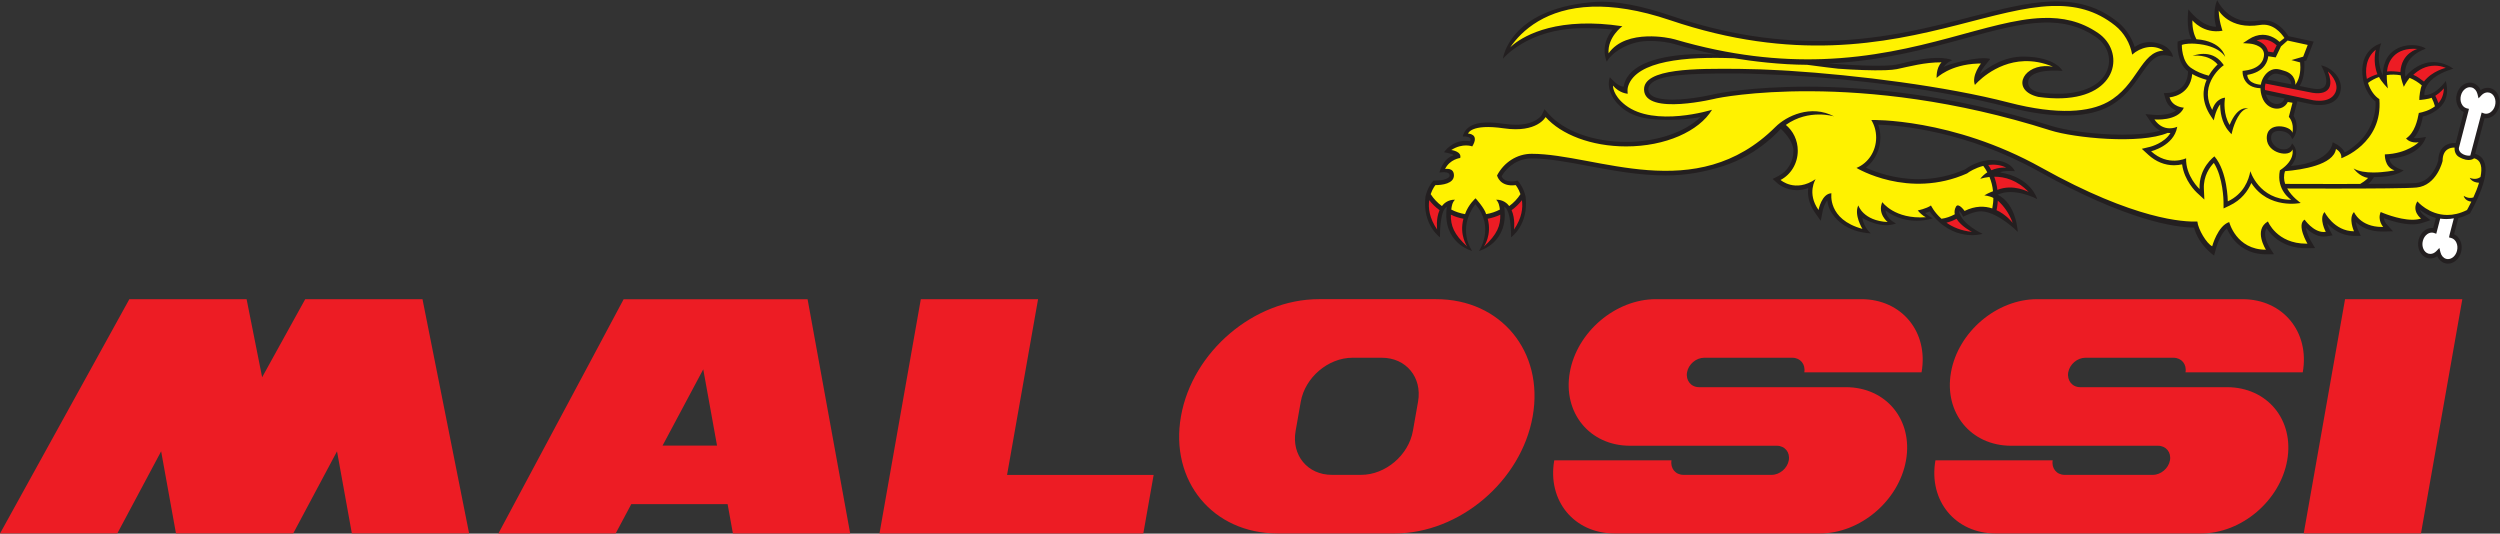 <svg xmlns="http://www.w3.org/2000/svg" viewBox="0.12 0.12 227.83 48.63">
  <rect x="0.12" y="0.12" width="227.83" height="48.63" fill="#333333" stroke="none"/>
  <g fill="none" fill-rule="evenodd">
    <path fill="#231F20" d="M206.646 8.843c-.014-.038-.024-.075-.035-.113l1.724.368c-.073.151-.286.499-.707.5-.328 0-.782-.198-.982-.755Zm.477-1.884c.138-.089.272-.13.421-.13.164 0 .317.076.475.097.629.083.856.494.928.881l-2.208-.435c.118-.196.265-.336.384-.414Zm-1.866 9.904c.01-.023.021-.046.031-.069.015.023.032.047.048.07-.027 0-.053 0-.079-0ZM179.242 3.603c2.665-.727 4.966-1.355 7.037-1.426 1.898-.065 3.433.349 4.831 1.303.956.652 1.401 1.736 1.136 2.762-.372 1.436-1.96 2.339-4.249 2.418-.632.022-1.323-.019-2.052-.12-.73-.172-1.011-.523-.998-.923.045-1.343 3.142-1.036 3.142-1.036s-.628-1.268-3.506-1.304c-1.838-.023-3.237.941-4.034 1.596.123-.301.302-.571.4-.694l.547-.689c-1.019-.294-3.853.475-4.229.73.235-.423.769-.609.769-.609s-1.015-.637-4.608.29c-.17.044-.342.074-.509.109-.15.031-.448.073-1.016.093-1.028.035-2.613-.016-4.239-.136-.343-.026-.654-.046-.939-.063 4.941-.232 8.958-1.328 12.517-2.299Zm48.558 5.199c-.146-.323-.395-.551-.702-.64-.091-.027-.185-.04-.28-.04-.221 0-.438.072-.629.206-.144-.317-.393-.548-.7-.638-.092-.027-.187-.041-.282-.041-.218 0-.436.072-.629.208-.274.192-.476.494-.568.851-.177.684.104 1.376.634 1.626l-.718 2.773-.013.054c-.018-.002-.073-.009-.155-.009-.183 0-.536.034-.85.266-.259.191-.567.573-.582 1.313-.077.291-.571 1.92-2.014 2.063-.337.033-1.404.072-4.371.087.188-.153.273-.261.299-.299l.228-.325c2.008.022 2.707-.617 2.707-.617s-1.28-.316-1.289-1.06c2.968-.225 3.312-1.985 3.312-1.985s-.988.21-1.089.078c.409-.419.7-1.221.803-1.93.416-.099.801-.255 1.228-.556.677-.476 1.244-1.266.87-2.69 0 0-.887 1.303-1.956 1.297-.021-1.764 2.65-2.41 2.65-2.41s-1.327-1.037-2.873-.402c-.671.275-1.15.705-1.505 1.128-.288-1.912 1.851-2.542 1.851-2.542-.196-.27-1.776-.685-2.953.203-.922.696-.956 1.884-.955 2.236-.733-1.626-.141-2.939-.141-2.939s-2.169.5-1.652 3.336c.19.963.696 1.632 1.132 1.969.08 1.46-.656 2.95-1.642 3.809-.437.381-.858.702-1.165.823-.284-.601-1.104-.92-1.104-.92s.006 1.797-3.797 2.165c1.03-1.282.095-2.062.095-2.062s-.111.511-.673.54c-.782.04-1.218-.587-1.231-.993-.007-.213.037-.369.135-.477.121-.133.337-.216.606-.207 1.059.034 1.171.763 1.171.763.387-.317.654-1.318.137-2.134l.309-1.181.034-.152 1.114.238c.062.016.375.093.766.106.938.033 1.628-.252 1.94-.917.562-1.241-.545-2.476-1.659-2.699.117.18 1.393 2.516-.783 2.113l-1.177-.231c.271-.412.498-1.105.433-2.268l.005-.001.184-.055.072-.188.412-1.068.181-.468-2.3-.494c-.263-.423-1.033-1.457-2.273-1.457-.122 0-.246.01-.37.031-.288.048-.569.073-.835.072-2.189-.007-3.007-1.923-3.007-1.923s-.507.946-.105 2.421c-1.389-.007-2.527-1.594-2.527-1.594s-.247 1.843.28 2.717c-.403.001-.74.048-1.001.14l-.262.092-.008.293c-.002.073-.031 1.68.961 2.42-.02.75-.295 1.301-.819 1.638-.436.28-.888.315-.892.315l-.497.03.143.507c.171.607.595.917.972 1.075-.518.376-1.367.412-1.669.412-.167 0-.273-.009-.274-.009l-.848-.074.497.735c.262.388.556.628.842.774-.841.235-2.015.363-3.436.363-2.581 0-5.244-.405-6.44-.785-9.312-2.965-17.258-3.588-22.284-3.588-5.168 0-8.196.624-8.322.651l-.007.001-.007.001c-.022.005-2.149.529-3.937.529-.996 0-2.189-.159-2.21-.915-.005-.186.059-.346.201-.502.755-.829 3.263-.97 7.454-.97.218 0 .436.001.65.003.941.008 2.835.084 4.444.164v.001c5.977.323 13.825 1.288 19.994 2.89 2.183.567 4.118.826 5.75.77 1.411-.048 2.6-.332 3.535-.843 1.39-.759 2.2-1.935 2.851-2.879.694-1.007 1.195-1.734 2.076-1.764.257-.009.537.039.857.147 0 0-.091-1.047-1.703-1.315-.588-.098-1.215.01-1.786.409-.288-.898-.834-1.707-1.552-2.28-1.698-1.354-3.612-1.946-6.023-1.864h-.001c-2.209.076-4.605.696-7.381 1.413-3.619.936-7.721 1.997-12.63 2.165-4.856.167-9.643-.574-14.634-2.265-2.666-.903-5.112-1.441-7.252-1.25-7.583.678-8.102 5.161-8.102 5.161.003-.003 2.236-2.736 7.152-2.786.897-.009 1.85.011 2.843.125-1.23 1.5-.527 2.928-.527 2.928.34-.685 1.776-1.821 3.679-1.887 1.13-.039 2.116.17 2.401.254 1.314.386 2.609.71 3.892.974-.517-.03-1.017-.054-1.484-.047-3.767.059-6.49.947-6.918 2.817-.012.053-.023.106-.031.158-.532.02-1.259-.859-1.259-.859-.33.949.233 1.923.71 2.425 1.337 1.406 3.06 1.459 4.831 1.459 1.053 0 2.02-.126 2.725-.253-1.432 1.386-3.993 2.266-6.787 2.266-2.958 0-5.661-.976-7.053-2.546l-.385-.434-.244.516c-.042.072-.569.899-2.377.899-.318 0-.662-.027-1.021-.079-.564-.082-1.074-.124-1.517-.124-2.168-.031-2.281 1.274-2.281 1.274s.92-.059.656.432c-.103-.016-.227-.029-.368-.029-1.284-.049-2.006 1.03-2.006 1.03s.857.152.869.28c-1.016.331-1.287 1.58-1.287 1.58s.93-.182.93.256c0 .054 0.0.199-.349.329-.239.089-.584.14-.946.14h-.175l-.117.137c-.018.021-.43.514-.613 1.327-.308 2.568 1.322 3.706 1.322 3.706s-.041-2.473.629-2.789c-.477 3.33 2.309 4.036 2.309 4.036s-1.446-1.936.283-4.265c1.819 2.087.334 4.265.334 4.265s2.773-.706 2.296-4.036c.671.316.63 2.789.63 2.789s1.63-1.138 1.322-3.706c-.182-.813-.595-1.306-.612-1.327l-.117-.137s-1.126.339-1.458-.393c.579-.992 1.604-1.625 2.733-1.625 1.521 0 3.292.333 5.168.685 2.165.406 4.619.867 7.064.867 1.932 0 3.62-.346 5.224-.856 3.256-1.034 5.254-3.398 5.254-3.398.507.482 1.152 1.271 1.152 2.002 0 .983-.517 1.861-1.349 2.29l-.545.281.464.415c.028.025.69.606 1.735.606.348 0 .696-.063 1.043-.189-.074.593.013 1.386.621 2.247l.521.738.177-.904c.041-.207.183-.675.416-.958.033.241.084.535.23.826 1.096 2.183 3.736 2.174 3.736 2.174s-.59-.442-.774-1.401c1.972 1.108 3.074.489 3.074.489s-.849-.321-.96-1.175c2.028 1.544 4.307.719 4.307.719-.461-.244-.703-.487-.703-.487.108-.009.42-.142.42-.142 2.115 2.904 4.831 2.045 4.831 2.045s-1.921-.859-2.165-2.07c.154.027.393.508.393.508s.98-.524 1.674-.491c1.519.072 3.297 1.87 3.297 1.87s-.114-2.555-1.836-3.388c1.537-.711 3.609.403 3.609.403s-.512-1.961-3.374-2.429c.266-.202 1.334-.113 1.334-.113s-.311-.94-1.994-1.015c-1.2-.053-2.248.623-2.554.852-1.345.591-2.771.89-4.238.89-2.134 0-3.883-.638-4.788-1.049.814-.626 1.323-1.646 1.323-2.744 0-.405-.067-.802-.198-1.176 2.006.065 8.04.584 14.68 4.288 7.939 4.429 12.359 5.084 14.099 5.095.433 1.608 1.829 2.55 1.829 2.55l.199-.734c.105-.383.453-1.31.965-1.736.115.263.295.603.562.943.507.643 1.439 1.409 2.992 1.409h.743l-.419-.653c-.143-.227-.491-.93-.371-1.45.023-.098.062-.186.119-.266.434.668 1.49 1.817 3.61 1.817.036 0 .072-0.0.109-.001l.696-.013-.371-.627c-.188-.319-.414-.833-.468-1.21.371.363.947.788 1.616.788.083 0 .167-.007.248-.02l.571-.091-.29-.532c-.073-.136-.165-.355-.222-.582.491.543 1.3 1.157 2.452 1.161l.627.003-.272-.602c-.069-.155-.154-.418-.187-.673.435.426 1.181.877 2.39.877.038 0 .076-.001.116-.001l.893-.021-.619-.686c-.009-.01-.187-.219-.217-.505.584.219 1.642.557 2.594.557.338 0 .641-.043.902-.129l.759-.249-.646-.491c-.058-.045-.255-.214-.325-.456.339.263.832.567 1.454.742l-.239.923c-.044-.006-.088-.009-.132-.009-.218 0-.435.071-.627.207-.274.192-.476.494-.568.851-.193.744.157 1.498.78 1.681.09.027.185.04.28.04.221 0 .437-.072.629-.206.144.317.394.549.7.638.092.027.186.041.281.041.543 0 1.036-.435 1.198-1.058.093-.356.065-.726-.078-1.041-.123-.27-.318-.474-.557-.585l.347-1.339.033-.127c.317-.082.635-.201.95-.359l.106-.053.061-.107c.019-.032.46-.802.838-1.736.547-1.353.672-2.315.381-2.94-.114-.246-.344-.542-.8-.662l.857-3.251c.044.006.088.009.132.009.218 0 .435-.072.628-.207.274-.192.476-.494.568-.85.092-.356.064-.726-.079-1.041Z"/>
    <path fill="#ED1C24" d="m207.287 4.895.31-.646c-.191-.178-.656-.54-1.274-.54-.183 0-.368.032-.553.095.417.139.916.427 1.041 1.017l.475.073Zm-.709 2.839 4.206.828s2.441.563 1.485-1.929c0 0 1.118.982.68 1.916-.531 1.131-2.274.656-2.274.656l-4.137-.881s-.051-.253.041-.59Zm15.478 1.115c.112.214.204.437.277.667.288-.325.491-.761.5-1.345 0 0-.288.373-.777.678Zm-1.037-1.297c.736-.959 1.989-1.25 1.989-1.25-.347-.138-.676-.197-.986-.197-.849 0-1.483.383-1.976.834.38.144.663.391.972.613Zm-2.147-.87C218.969 4.939 220.429 4.582 220.429 4.582c-2.079-.172-2.702 1.15-2.777 2.052.396-.045.803-.007 1.22.049Zm-3.055.627c-.158-.745-.116-1.923.813-2.657 0 0-.304 1.088.149 2.232-.344.106-.668.249-.963.425ZM178.424 20.055c-.294.159-.603.282-.922.362.568.393 1.328.733 2.321.832 0 0-.982-.494-1.4-1.194Zm2.888-4.901c.103.152.198.312.285.479.705-.305 1.358-.237 1.358-.237-.549-.268-1.121-.31-1.643-.242Zm.836 2.267c1.462-.578 2.849.199 2.849.199-1.062-1.107-2.207-1.402-3.139-1.396.139.378.238.779.29 1.197Zm1.398 3.02s-.546-.734-1.477-1.168c.042-.2.075-.404.095-.614.008-.086.015-.172.019-.257.529.466 1.018 1.12 1.363 2.04Z"/>
    <path fill="#FFF" d="M225.208 8.067c-.141 0-.283.047-.413.139-.195.137-.339.354-.406.613-.135.522.092 1.045.506 1.167l.225.055-.055.239-.862 3.327-.001-0c-.012.185.064.346.238.478.206.156.466.221.669.221.049 0 .095-.004.136-.011l1.034-3.92.223.083c.059.018.119.026.18.026.141 0 .282-.047.412-.138.195-.137.339-.354.406-.613.067-.259.048-.524-.053-.748-.097-.213-.257-.362-.453-.419-.057-.017-.116-.025-.175-.025-.195 0-.392.089-.551.256l-.273.286-.098-.394c-.074-.3-.266-.523-.512-.595-.058-.017-.117-.026-.177-.026m-1.464 11.948-.39 1.504-.049.235.22.059c.195.057.356.206.453.419.101.224.12.489.053.748-.116.448-.461.751-.819.751-.059 0-.118-.008-.177-.026-.247-.072-.438-.295-.512-.595l-.097-.394-.273.285c-.159.167-.356.257-.551.257-.059 0-.118-.008-.176-.025-.414-.122-.641-.645-.506-1.167.067-.259.211-.476.406-.613.129-.091.27-.137.411-.137.061 0 .123.009.183.027l.222.079.358-1.379c.186.026.37.039.55.039.236 0 .467-.022.693-.067"/>
    <path fill="#FFF200" d="M226.172 16.252c.171-.822.096-1.535-.585-1.707 0 0-.425.427-1.374-.121-.303-.175-.423-.513-.402-.847l0-.007c-.015-.001-.032-.001-.053-.001-.284 0-1.04.105-1.04 1.218 0 0-.511 2.238-2.37 2.422-.75.074-3.968.097-7.542.097-1.405 0-2.863-.003-4.249-.008.442.79 1.232 1.318 1.232 1.318s-2.92.627-4.501-1.82c-.311.727-.893 1.543-1.983 2.06l-.547.26-.005-.638c0-.023-.028-2.195-.881-3.512-.366.377-.961 1.178-.908 2.364l.044.976-.694-.64c-.052-.048-1.142-1.072-1.333-2.568-.202.046-.453.083-.737.083-.851 0-1.662-.331-2.346-.957l-.591-.542.761-.183c.015-.004 1.298-.324 1.854-1.265 0 0-.104.028-.245-.007-2.52 1.073-8.545.461-10.685-.221-17.634-5.615-30.417-2.927-30.417-2.927s-6.559 1.633-6.63-.78c-.057-1.964 4.734-1.936 8.701-1.901 1.231.011 2.533.057 3.881.136.004 0.0.007 0.0.01.001.191.011.384.023.577.035 0 0-.005-.001-.011-.002 6.232.394 14.366 1.416 20.071 2.896 2.253.585 4.122.81 5.644.758 1.412-.048 2.525-.336 3.368-.796 2.729-1.491 3.035-4.619 5.093-4.69-.919-.626-2.111-.302-2.849.363h-0c-.183-1.032-.74-1.998-1.558-2.65-1.76-1.403-3.656-1.853-5.775-1.781-5.023.172-11.302 3.279-20.011 3.578-4.287.147-9.161-.387-14.766-2.285C149.478.998 147.13.664 145.201.73c-4.186.143-6.405 2.167-7.462 3.721 0 0 1.818-2.02 6.487-2.18 1.088-.037 2.331.026 3.742.24 0 0-1.367.988-1.256 2.47.802-1.149 2.232-1.5 3.51-1.544 1.156-.039 2.188.172 2.518.268 5.11 1.502 9.554 1.934 13.465 1.799 8.951-.307 15.108-3.576 20.063-3.746 1.821-.063 3.48.294 5.055 1.369 2.439 1.665 1.876 5.771-3.312 5.949-.64.022-1.349-.016-2.133-.125-2.426-.557-1.536-2.734.596-2.808.23-.008.475.009.732.054-.942-.395-1.817-.531-2.609-.504-2.757.094-4.499 2.169-4.499 2.169-.331-.852.552-1.955.552-1.955-.093 0-.185.002-.275.005-2.558.087-3.765 1.312-3.765 1.312s-.068-.896.445-1.424c-1.526-.012-2.967.388-4.06.617-.249.052-.622.084-1.079.1-1.12.038-2.743-.023-4.28-.137-.417-.031-1.447-.18-2.825-.354-2.502-.012-4.973-.325-6.654-.596-4.432-.178-8.876.222-9.652 2.518-.086.255-.072.5-.046.713-0-0-.001-.001-.001-.001s-.733-.019-1.343-.739c0 0-.052.859 1.129 1.775 2.658 2.063 7.898.427 7.898.427-1.178 1.95-4.239 3.34-7.83 3.34-3.169 0-5.925-1.083-7.339-2.677l-0-0s-.759 1.47-3.794 1.03c-3.035-.441-3.27.479-3.27.479s1.086.007.382 1.167c0 0-.849-.344-1.914.329 0 0 .98.117.817.726 0 0-.944.108-1.38 1.003 0 0 .806-.165.807.583.001.748-1.07.887-1.688.887 0 0-.254.301-.431.822.269.422.617.789 1.024 1.085.164-.221.539-.587 1.192-.579-.251.251-.302.587-.34.899.386.2.808.343 1.254.416.306-.884.96-1.444.96-1.444s.84.928.961 1.444c.445-.072.868-.215 1.254-.416-.038-.312-.089-.648-.341-.899.653-.008 1.028.358 1.193.579.407-.295.755-.663 1.024-1.085-.177-.521-.431-.822-.431-.822-1.481.191-1.701-.885-1.701-.885.618-1.174 1.796-1.969 3.151-1.969 5.892 0 14.954 4.787 22.225-2.454.989-.985 3.214-2.075 5.341-.953 0 0-2.294-.723-4.402.775l.001-0c.662.541 1.089 1.392 1.089 2.35 0 1.173-.641 2.186-1.57 2.666 0 0 1.333 1.192 3.197-.075 0 0-.823 1.271.262 2.808 0 0 .294-1.497 1.178-1.52 0 0-.385 2.378 2.823 3.244 0 0-.795-1.283-.373-2.139 0 0 .428 1.399 2.673 1.517 0 0-.953-.754-.488-1.816 0 0 1.119 1.585 3.975 1.376 0 0-.301-.097-.743-.615 0 0 .799-.166 1.205-.455 0 0 .278.606.956 1.212.422-.059.83-.199 1.212-.409-.046-.221-.022-.455.11-.694.224-.406.784.391.784.391.973-.484 1.83-.456 2.523-.23.033-.165.058-.333.075-.505.017-.178.024-.274.023-.448-.127-.088-.451-.191-.821-.238.423-.25.791-.374.791-.374-.046-.48-.153-.882-.324-1.304-.323.034-.608.099-.841.169.196-.254.418-.445.645-.59-.109-.207-.232-.404-.369-.586-.736.188-1.311.549-1.473.685-5.355 2.379-10.081-.501-10.081-.501 1.048-.425 1.793-1.504 1.793-2.768 0-.59-.162-1.14-.442-1.601 0 0 7.349-.203 15.499 4.343 8.582 4.788 13.03 4.957 14.214 4.911.075.726.85 2.013 1.353 2.255 0 0 .505-1.865 1.55-2.206 0 0 .632 2.52 3.347 2.52 0 0-1.158-1.808.183-2.577 0 0 .8 2.026 3.498 2.026.034 0 .068 0 .102-.001 0 0-1.017-1.72-.26-2.191 0 0 .778 1.128 1.74 1.128.063 0 .126-.005.19-.015 0 0-.651-1.196-.113-1.805 0 0 .871 1.75 2.684 1.756 0 0-.537-1.188 0-1.756 0 0 .551 1.361 2.557 1.361.035 0 .071-0.0.107-.001 0 0-.556-.617-.229-1.36 0 0 1.577.704 2.889.704.28 0 .548-.032.786-.11 0 0-.894-.679-.333-1.565 0 0 1.042 1.239 2.734 1.239.535 0 1.135-.124 1.787-.45 0 0 .176-.305.397-.759-.629-.084-.696-.534-.696-.534.372.233.676.214.88.145.192-.421.374-.853.516-1.337-.681-.03-.846-.447-.846-.447.476.188.804.052.983-.078Zm-17.803.626c1.445.005 2.974.009 4.437.009.901 0 1.696-.001 2.401-.004.559-.327.718-.552.718-.552-.803-.108-1.32-.864-1.32-.864.457.286 1.145.372 1.807.372.995 0 1.929-.195 1.929-.195-.952-.298-.884-1.456-.884-1.456 2.04-.065 3.083-1.102 3.083-1.102-.088.012-.171.018-.248.018-.636 0-.902-.366-.902-.366.786-.515 1.045-1.665 1.163-2.323.362-.066.972-.227 1.47-.609-.072-.269-.174-.529-.303-.776-.273.123-1.059.208-1.122.202-.023-.252.097-1.062.226-1.331-.325-.283-.699-.516-1.112-.685-.346.438-.527.818-.527.818s-.254-.701-.291-1.054c-.431-.076-.857-.08-1.264-.019-.003.547.064 1.004.102 1.215 0 0-.641-.67-.805-1.04-.365.129-.704.313-1.006.543.224.716.65 1.242 1.035 1.474.332 4.059-3.465 5.386-3.465 5.386.066-.559-.49-.841-.49-.841-.226 1.458-3.096 1.893-4.642 2.022-.137.411-.107.802.013 1.158ZM197.799 11.814l0-0c.369.011.657-.106.723-.136 0 0 .001-0.0.001-0.0.008-.004.014-.007.014-.007v0-0c-.003.019-.007.037-.011.055l-0-0c-.314 1.691-2.373 2.179-2.373 2.179 1.559 1.426 3.19.64 3.19.64h.002c-.056 1.62 1.225 2.804 1.225 2.804-.087-1.95 1.357-2.979 1.357-2.979C203.122 15.751 203.144 18.473 203.144 18.473c1.449-.687 1.91-1.94 2.054-2.755 0 0 .766 2.587 3.729 2.611 0 0-1.399-.869-1.037-2.684.01-.006.018-.012.027-.018h0c1.414-.946 1.115-1.88 1.115-1.88-.219.735-2.292.376-2.336-1-.052-1.645 2.261-1.157 2.336-.524.185-.946-.327-1.45-.327-1.45l.337-1.289-.433-.071c-.433.919-1.889.813-2.332-.421-.108-.301-.152-.579-.151-.833-1.588-.039-1.631-1.375-1.631-1.388l-.003-.19.177-.022c1.821-.219 1.785-1.397 1.776-1.521l-.001-.014c-.07-.837-1.294-.93-1.307-.931l-.611-.042.52-.344c.418-.277.848-.417 1.277-.417.753 0 1.302.426 1.536.646l.448-.353c-.279-.427-1.044-1.383-2.22-1.188-2.798.463-3.773-1.317-3.773-1.317.022.952.347 1.843.347 1.843-1.747.311-2.743-.949-2.743-.949-.022.805.177 1.369.365 1.722 2.393.187 2.621 1.615 2.621 1.615-.005-.012-.516-1.051-2.721-1.204l0-.001c-.354-.022-.86-.022-1.228.108 0 0-.041 1.593.927 2.153v-.001c.003.002.007.004.01.006.008.005.015.01.023.014v.002c.339.237.93.489 1.49.632.279-.487.616-.841.812-1.025-.899-1.017-2.254-.784-2.268-.781 0 0 1.667-.71 2.702.676l.128.171-.167.128c-.006.004-.604.472-.98 1.239-.436.889-.405 1.799.091 2.711.354-1.102 1.168-1.115 1.168-1.115l-.032.274c-.002.014-.141 1.26.452 2.209.766-1.867 1.685-1.489 1.685-1.489h-.005c-.746 0-1.276 1.428-1.417 1.979l-.093.362-.24-.274c-.694-.794-.793-1.873-.791-2.447-.228.257-.412.757-.482 1.029l-.108.424-.241-.357c-.892-1.321-.777-2.479-.405-3.335-.477-.131-.997-.339-1.312-.531-.19 2.01-2.066 2.124-2.066 2.124.253.902 1.302.942 1.302.942-.53 1.267-2.682 1.073-2.682 1.073.423.624.932.794 1.342.807Zm10.192-7.465.601-.535 1.835.4-.412 1.068-1.073.314.792.212c.054.502.053 1.358-.433 2.044 0 0 .106-.968-1.04-1.286-.325-.09-.798-.316-1.343.036-.299.193-.664.622-.764 1.236 0 0-1.177-.027-1.238-.892.723-.121 1.255-.406 1.583-.847.232-.312.308-.634.331-.852l.678.104.482-1.003Z"/>
    <path fill="#ED1C24" d="M138.094 21.039c.721-1.055.824-1.979.72-2.677-.265.348-.583.655-.939.912.354.799.22 1.766.22 1.766Zm-2.741 1.55c1.23-1.122 1.515-1.921 1.489-2.902-.359.17-.743.295-1.145.368.402 1.493-.344 2.534-.344 2.534Zm-4.043-3.316c-.357-.256-.674-.564-.94-.912-.104.698-.001 1.622.72 2.677 0 0-.134-.967.22-1.766Zm2.521 3.316c-1.23-1.122-1.515-1.921-1.489-2.902.358.17.743.295 1.145.368-.403 1.493.344 2.534.344 2.534Zm-93.793 11.911-1.416-7.115H27.936l-3.927 7.115-1.416-7.115H11.908L.127 48.729H10.813l3.992-7.48 1.351 7.48h10.686l3.991-7.48 1.352 7.48h10.686l-2.832-14.23M210.063 48.729l3.767-21.344h10.686l-3.767 21.344h-10.686M91.896 43.398l2.825-16.011H84.036L80.27 48.732l-.001.005h24.043l.942-5.338H91.896m32.27-.005c2.213 0 4.323-1.793 4.714-4.004l.47-2.664c.39-2.211-1.087-4.004-3.3-4.004h-2.674c-2.213 0-4.323 1.793-4.714 4.004l-.47 2.664c-.39 2.211 1.087 4.004 3.3 4.004h2.674Zm-7.623 5.339c-5.9 0-9.84-4.779-8.799-10.675 1.04-5.895 6.667-10.675 12.567-10.675h10.688c5.9 0 9.84 4.779 8.799 10.675-1.04 5.895-6.667 10.675-12.567 10.675h-10.688Zm45.499-7.992c.733 0 1.223.594 1.094 1.327-.129.732-.829 1.326-1.562 1.326h-8.031c-.733 0-1.223-.594-1.094-1.326h-10.686c-.65 3.681 1.81 6.665 5.494 6.665h18.716c3.684 0 7.197-2.984 7.846-6.665.65-3.681-1.81-6.665-5.494-6.665h-13.373c-.733 0-1.218-.621-1.089-1.354.129-.732.829-1.327 1.562-1.327h8.031c.733 0 1.223.594 1.094 1.327h10.686c.65-3.681-1.81-6.665-5.494-6.665h-18.716c-3.684 0-7.197 2.984-7.846 6.665-.65 3.681 1.805 6.693 5.49 6.693h13.373m34.737 0c.733 0 1.223.594 1.094 1.327-.129.732-.829 1.326-1.562 1.326h-8.031c-.733 0-1.223-.594-1.094-1.326h-10.686c-.65 3.681 1.81 6.665 5.494 6.665h18.716c3.684 0 7.197-2.984 7.847-6.665.65-3.681-1.81-6.665-5.494-6.665h-13.373c-.733 0-1.218-.621-1.089-1.354.129-.732.829-1.327 1.562-1.327h8.031c.733 0 1.223.594 1.094 1.327h10.686c.65-3.681-1.81-6.665-5.494-6.665H185.764c-3.684 0-7.197 2.984-7.847 6.665-.65 3.681 1.805 6.693 5.49 6.693h13.373m-136.28-.014 3.709-6.952 1.256 6.952h-4.965Zm6.413 8.008h10.686L73.717 27.39H56.954L45.54 48.734h10.686l1.424-2.669h8.779l.482 2.669Z"/>
  </g>
</svg>

